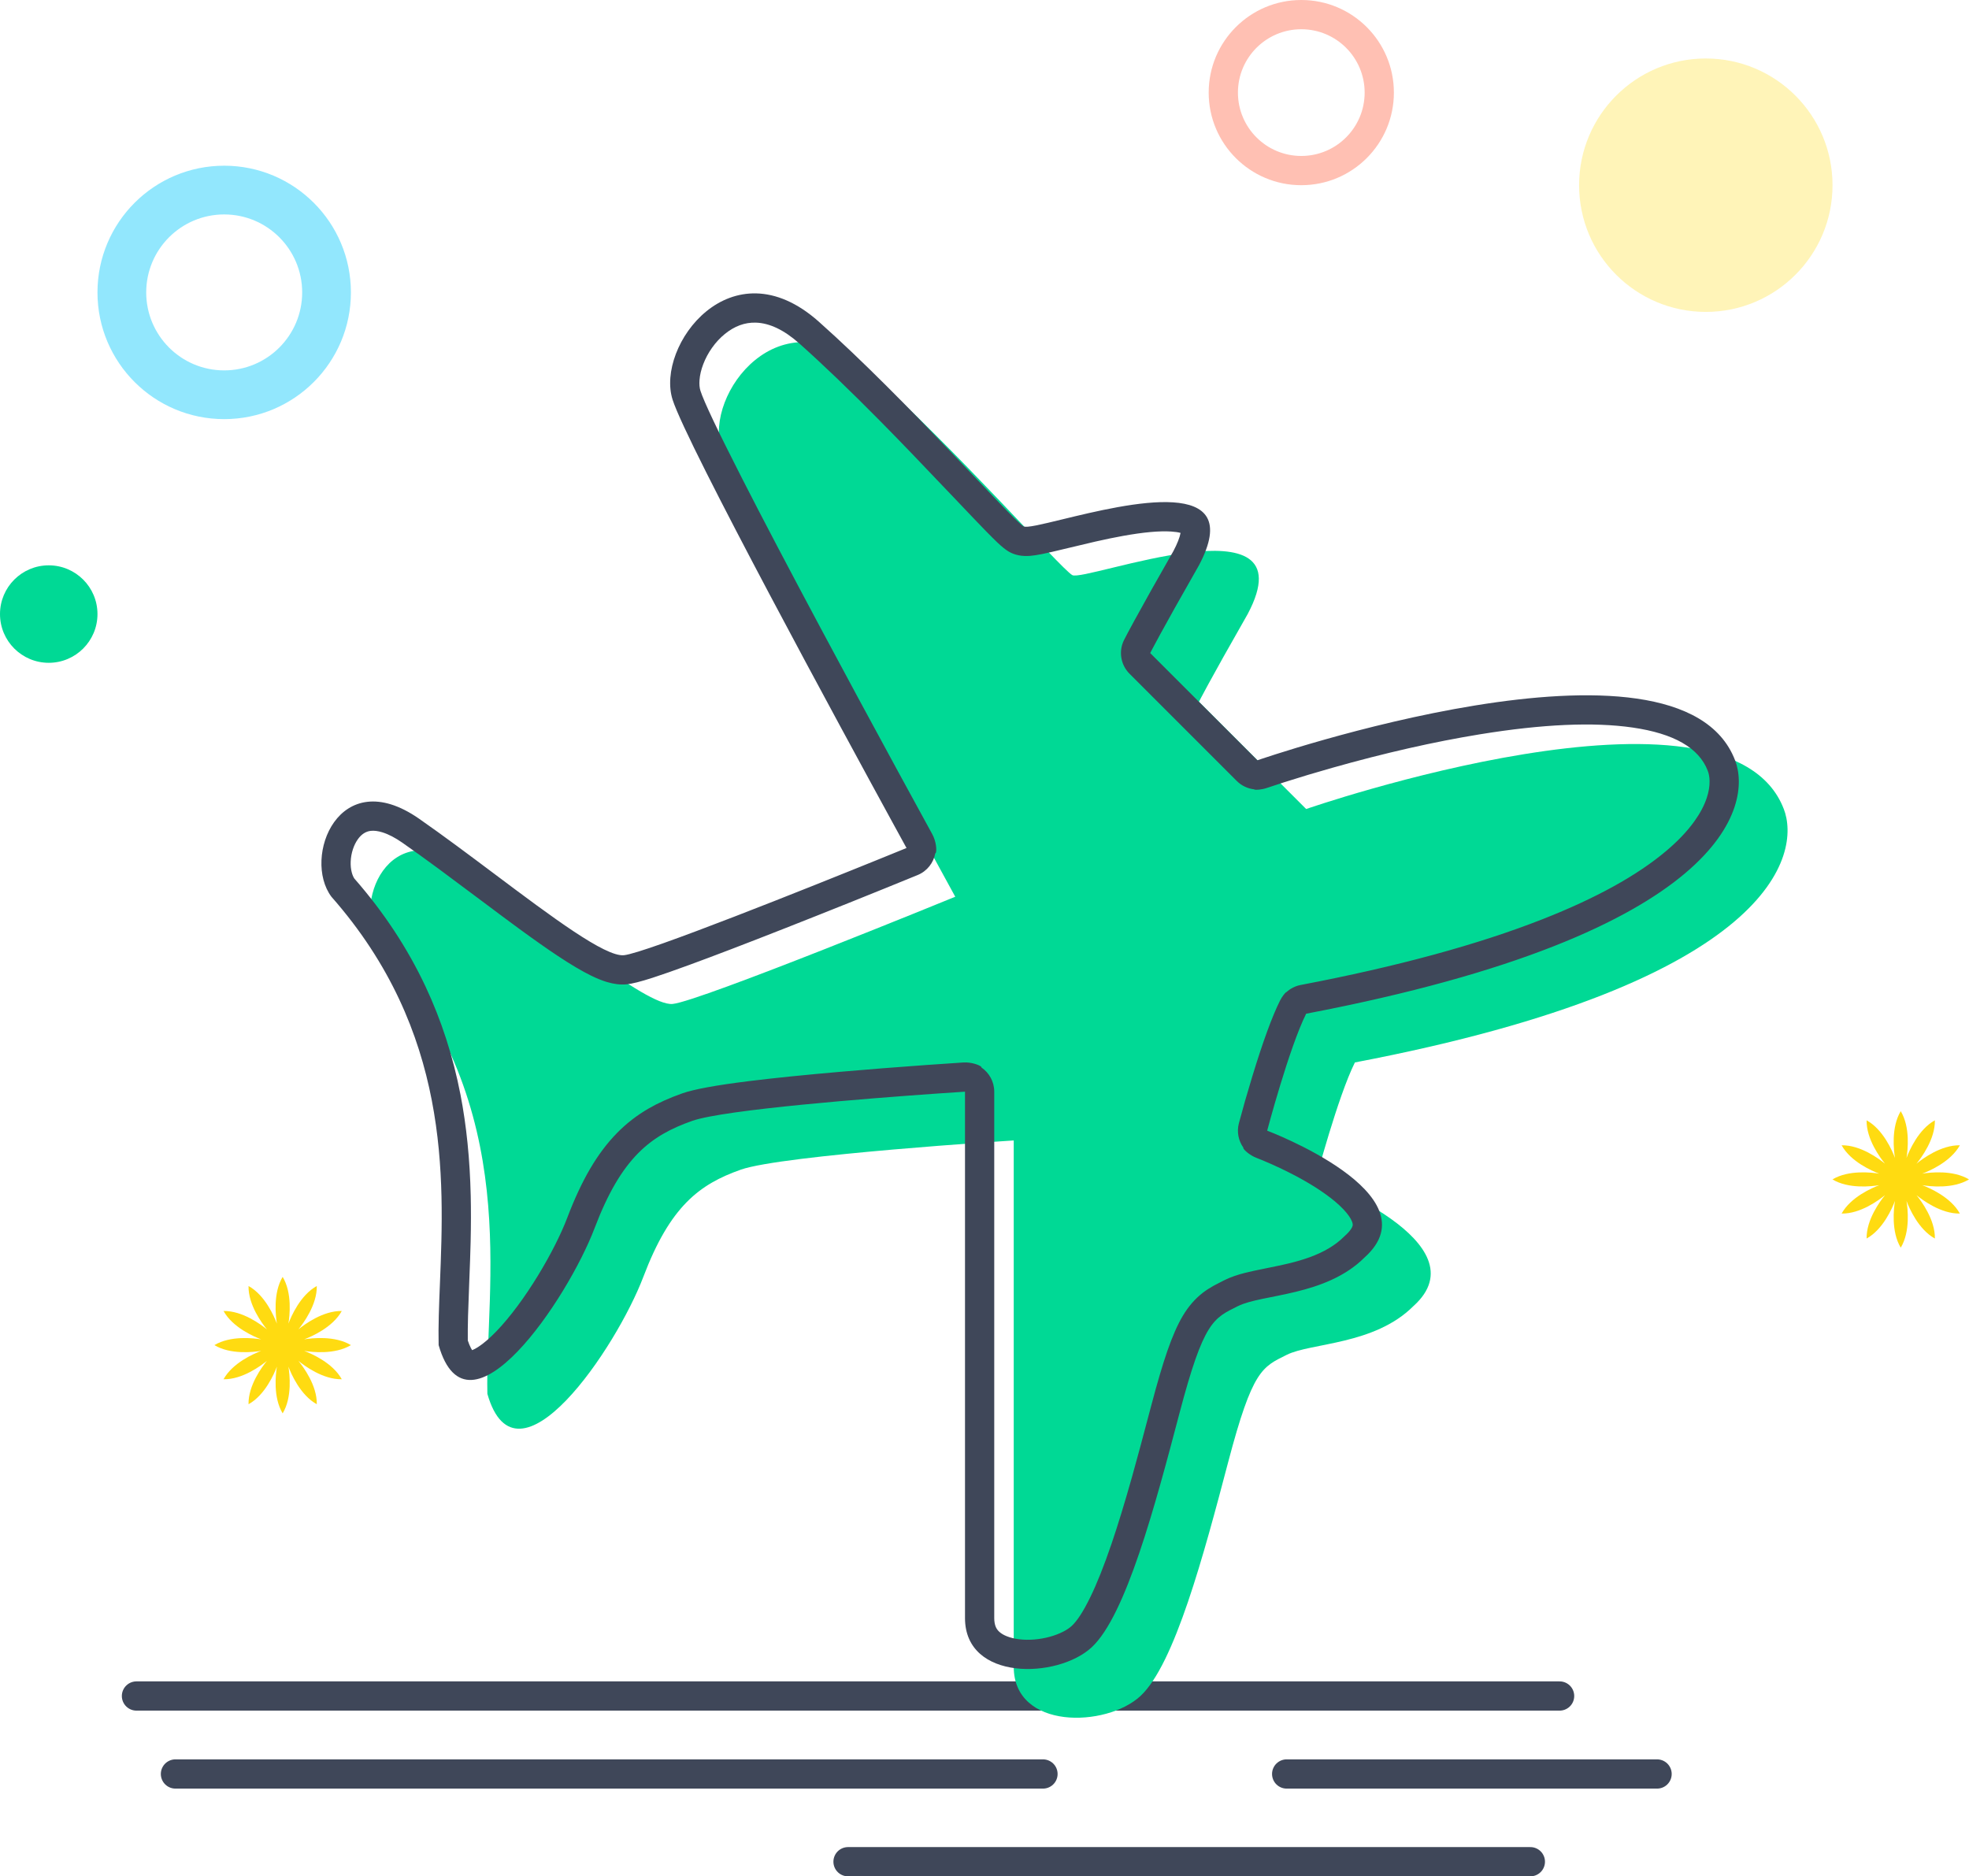 <svg xmlns="http://www.w3.org/2000/svg" xmlns:xlink="http://www.w3.org/1999/xlink" width="202.001" height="192.5" viewBox="0 0 202.001 192.5" fill="none">
<g opacity="0.4">
<path fill-rule="evenodd"  fill="rgba(254, 97, 66, 1)"  d="M133.5 19C138.747 19 143 14.747 143 9.5C143 4.253 138.747 0 133.5 0C128.253 0 124 4.253 124 9.5C124 14.747 128.253 19 133.5 19ZM133.5 3C137.09 3 140 5.91 140 9.5C140 13.09 137.09 16 133.5 16C129.91 16 127 13.09 127 9.5C127 5.91 129.91 3 133.5 3Z">
</path>
</g>
<path d="M31.204 138.592L31.204 138.592C31.964 138.717 34.346 139.001 36.001 138.001C34.346 137.001 31.964 137.286 31.204 137.41C31.925 137.139 34.129 136.193 35.063 134.5C33.129 134.462 31.209 135.898 30.613 136.387C31.101 135.791 32.537 133.87 32.5 131.937C30.806 132.871 29.861 135.075 29.589 135.796C29.714 135.036 29.998 132.654 28.998 130.999C27.998 132.654 28.283 135.037 28.407 135.797C28.136 135.076 27.191 132.871 25.497 131.937C25.459 133.871 26.896 135.792 27.384 136.387C26.789 135.899 24.868 134.462 22.934 134.5C23.868 136.194 26.073 137.139 26.793 137.411C26.033 137.286 23.651 137.001 21.995 138.001C23.651 139.001 26.033 138.717 26.793 138.593C26.072 138.864 23.868 139.809 22.934 141.503C24.867 141.541 26.788 140.104 27.384 139.616C26.895 140.212 25.459 142.133 25.497 144.066C27.19 143.132 28.136 140.928 28.407 140.207C28.283 140.967 27.999 143.349 28.998 145.004C29.998 143.349 29.714 140.967 29.589 140.207C29.861 140.928 30.806 143.132 32.5 144.066C32.538 142.133 31.101 140.212 30.613 139.616C31.209 140.104 33.129 141.541 35.063 141.503C34.129 139.809 31.925 138.864 31.204 138.592Z" fill-rule="evenodd"  fill="#FFDB11" >
</path>
<path d="M192.793 121.592C192.072 121.864 189.868 122.809 188.934 124.503C190.867 124.541 192.788 123.104 193.384 122.616C192.896 123.212 191.459 125.133 191.497 127.066C193.19 126.132 194.135 123.928 194.407 123.207C194.283 123.967 193.999 126.349 194.998 128.004C195.998 126.349 195.714 123.967 195.589 123.207C195.861 123.928 196.806 126.132 198.5 127.066C198.538 125.133 197.101 123.212 196.613 122.616C197.209 123.104 199.129 124.541 201.063 124.503C200.129 122.809 197.925 121.864 197.204 121.592L197.204 121.592C197.964 121.717 200.346 122.001 202.001 121.001C200.346 120.002 197.964 120.285 197.204 120.41C197.925 120.139 200.129 119.193 201.063 117.5C199.129 117.462 197.209 118.898 196.613 119.387C197.101 118.791 198.537 116.87 198.5 114.937C196.806 115.871 195.861 118.075 195.589 118.796C195.714 118.036 195.998 115.654 194.998 113.999C193.998 115.655 194.283 118.036 194.407 118.797C194.136 118.076 193.191 115.871 191.497 114.937C191.459 116.871 192.896 118.792 193.384 119.387C192.789 118.899 190.868 117.462 188.934 117.5C189.868 119.194 192.073 120.139 192.793 120.411C192.033 120.286 189.651 120.002 187.995 121.001C189.651 122.001 192.033 121.717 192.793 121.592Z" fill-rule="evenodd"  fill="#FFDB11" >
</path>
<g opacity="0.3">
<circle cx="175" cy="19" r="13"   fill="#FFDB11" >
</circle>
</g>
<circle cx="5" cy="63" r="5"   fill="#00D995" >
</circle>
<g opacity="0.5">
<path fill-rule="evenodd"  fill="rgba(37, 208, 252, 1)"  d="M23 43C30.18 43 36 37.18 36 30C36 22.82 30.18 17 23 17C15.82 17 10 22.82 10 30C10 37.18 15.82 43 23 43ZM23 22C27.418 22 31 25.582 31 30C31 34.418 27.418 38 23 38C18.582 38 15 34.418 15 30C15 25.582 18.582 22 23 22Z">
</path>
</g>
<path    stroke="rgba(63, 71, 89, 1)" stroke-width="3"  stroke-linecap="round"  d="M14 174L160 174M160 174L160 174Z">
</path>
<path    stroke="rgba(63, 71, 89, 1)" stroke-width="3" stroke-linejoin="round" stroke-linecap="round"  d="M132 182L170 182M170 182L170 182Z">
</path>
<path    stroke="rgba(63, 71, 89, 1)" stroke-width="3" stroke-linejoin="round" stroke-linecap="round"  d="M18 182L107 182M107 182L107 182Z">
</path>
<path    stroke="rgba(63, 71, 89, 1)" stroke-width="3" stroke-linejoin="round" stroke-linecap="round"  d="M87 191L157 191M157 191L157 191Z">
</path>
<path d="M132 139C129.5 140.25 128.5 140.5 126 150C123.5 159.5 120.5 170.75 117 174C113.5 177.25 104 177.5 104 171C104 164.5 104 117 104 117C104 117 80.25 118.5 76 120C71.75 121.5 68.75 123.75 66 131C63.25 138.25 53 153.5 50 143C49.75 132 53.75 113.75 39 97C36 93 39.75 83.25 48 89C56.25 94.75 66.25 103.25 69 103C71.75 102.75 98 92 98 92C98 92 75.75 51.5 74 46C72.25 40.5 80 30 89 38C98 46 108.75 58.25 110 59C111.25 59.75 134.5 50.75 128 63C124 70 123 72 123 72L134 83L134 83C134 83 177.25 68 183 83C184.75 87.5 182.25 100.75 139 109C137.25 112.5 135 121 135 121C135 121 152.25 127.5 145 134C141 138 134.5 137.75 132 139Z" fill-rule="evenodd"  fill="#00D995" >
</path>
<path fill-rule="evenodd"  fill="rgba(63, 71, 89, 1)"  d="M99 115.006L99 166C99 172.5 108.5 172.25 112 169C115.5 165.75 118.5 154.5 121 145C123.5 135.5 124.5 135.25 127 134C129.5 132.75 136 133 140 129C147.25 122.5 130 116 130 116C130 116 132.25 107.5 134 104C177.25 95.75 179.75 82.5 178 78C172.25 63 129 78 129 78L118 67C118 67 119 65 123 58C127.946 48.678 115.667 51.661 108.962 53.289C106.855 53.801 105.299 54.179 105 54C103.75 53.25 93 41 84 33C75 25 67.25 35.5 69 41C70.478 45.646 86.583 75.264 91.55 84.352C92.463 86.023 93 87 93 87C93 87 91.931 87.438 90.203 88.138C83.364 90.91 66.195 97.8 64 98C62.082 98.174 56.638 94.093 50.721 89.656C48.153 87.731 45.496 85.74 43 84C34.75 78.25 31 88 34 92C46.172 105.822 45.575 120.666 45.136 131.614C45.042 133.933 44.956 136.077 45 138C48 148.5 58.25 133.25 61 126C63.75 118.75 66.75 116.5 71 115C74.313 113.83 89.475 112.661 96 112.202C97.846 112.073 99 112 99 112L99 115.006ZM47.992 137.526Q48.14 137.972 48.306 138.293Q48.375 138.425 48.437 138.519Q48.7 138.418 49.04 138.201Q49.889 137.658 50.933 136.575Q51.986 135.482 53.11 133.965Q54.178 132.523 55.201 130.847Q56.171 129.258 56.967 127.678Q57.728 126.167 58.195 124.936Q59.294 122.038 60.536 119.917Q61.789 117.779 63.296 116.243Q64.734 114.777 66.525 113.737Q68.017 112.871 70.001 112.171Q71.768 111.547 76.797 110.921Q80.619 110.446 86.334 109.949Q90.4 109.595 95.009 109.265Q97.314 109.1 98.811 109.006C98.816 109.005 98.821 109.005 98.826 109.005C99.684 108.955 100.473 109.268 100.655 109.438C100.691 109.472 100.703 109.5 100.687 109.519C101.477 110.057 102 110.964 102 112L102 166Q102 166.552 102.163 166.925Q102.287 167.208 102.532 167.425Q102.826 167.687 103.298 167.874Q103.846 168.092 104.551 168.178Q105.291 168.269 106.106 168.203Q106.92 168.136 107.699 167.923Q108.454 167.716 109.067 167.402Q109.616 167.12 109.959 166.801Q110.795 166.025 111.837 163.896Q112.886 161.751 114.035 158.377Q115.01 155.513 116.144 151.487Q116.862 148.937 118.099 144.236Q119.026 140.713 119.764 138.587Q120.543 136.342 121.347 134.994Q122.216 133.538 123.407 132.624Q123.891 132.252 124.502 131.911Q124.821 131.733 125.45 131.42Q125.59 131.35 125.659 131.316Q126.498 130.897 127.782 130.574Q128.446 130.407 129.91 130.114Q131.394 129.817 132.156 129.634Q133.385 129.337 134.334 128.994Q136.573 128.185 137.879 126.878C137.898 126.859 137.918 126.84 137.922 126.835C137.924 126.834 137.924 126.834 137.923 126.835C137.948 126.811 137.972 126.789 137.997 126.766Q138.384 126.419 138.592 126.109Q138.721 125.919 138.761 125.772Q138.811 125.595 138.703 125.322Q138.491 124.781 137.837 124.085Q137.118 123.321 135.973 122.502Q134.064 121.136 131.3 119.829Q130.424 119.415 129.574 119.061Q129.164 118.891 128.942 118.807L128.941 118.807C128.221 118.535 127.663 118.014 127.564 117.821C127.543 117.782 127.542 117.756 127.562 117.749C127.057 117.043 126.863 116.127 127.1 115.232Q127.677 113.053 128.474 110.437Q130.11 105.071 131.317 102.658L131.317 102.658C131.526 102.24 131.827 101.882 131.925 101.808C131.946 101.792 131.958 101.789 131.957 101.803C132.365 101.424 132.876 101.16 133.438 101.053Q148.297 98.219 158.27 94.298Q166.471 91.073 170.94 87.301Q172.721 85.798 173.816 84.276Q174.705 83.041 175.098 81.857Q175.401 80.941 175.386 80.125Q175.375 79.528 175.199 79.074Q173.852 75.561 167.489 74.641Q161.46 73.769 151.825 75.336Q144.788 76.48 136.664 78.777Q134.122 79.496 131.781 80.243Q130.623 80.612 129.983 80.834L129.982 80.835C129.439 81.023 128.867 81.047 128.716 81.013C128.684 81.005 128.671 80.995 128.683 80.983C128.013 80.912 127.373 80.615 126.879 80.121L115.879 69.121C114.966 68.208 114.739 66.813 115.317 65.658Q115.591 65.11 116.366 63.688Q117.873 60.926 120.371 56.554Q120.981 55.397 121.114 54.673Q120.748 54.571 120.153 54.532Q118.357 54.414 115.211 54.98Q113.943 55.208 112.356 55.568Q111.411 55.782 109.67 56.205Q107.637 56.698 106.884 56.847Q106.176 56.987 105.696 57.026Q104.393 57.134 103.457 56.572Q103.003 56.3 102.33 55.663Q101.888 55.245 101.179 54.52Q100.309 53.631 97.861 51.051Q93.141 46.075 90.379 43.278Q85.587 38.425 82.007 35.242Q79.664 33.16 77.53 33.1Q75.851 33.053 74.362 34.265Q73.632 34.858 73.051 35.677Q72.483 36.478 72.144 37.371Q71.824 38.213 71.764 38.981Q71.713 39.633 71.859 40.09Q72.386 41.746 76.161 49.144Q79.257 55.212 84.302 64.648Q87.91 71.396 92.131 79.152Q94.241 83.029 95.629 85.555C96.061 86.341 96.102 87.226 96.015 87.472C95.998 87.52 95.976 87.544 95.952 87.538C95.774 88.505 95.127 89.371 94.137 89.776L94.136 89.776Q87.472 92.505 80.565 95.223Q74.512 97.606 70.696 99.002Q68.4 99.843 66.951 100.312Q65.098 100.912 64.272 100.987Q63.34 101.072 62.257 100.746Q61.518 100.524 60.628 100.088Q59.228 99.402 57.201 98.057Q55.581 96.982 53.251 95.278Q51.864 94.263 48.921 92.056Q46.341 90.122 45.054 89.174Q42.914 87.597 41.285 86.461Q40.174 85.687 39.23 85.393Q38.553 85.182 38.033 85.242Q37.267 85.33 36.718 86.094Q36.399 86.538 36.205 87.129Q36.005 87.739 35.978 88.38Q35.952 88.992 36.088 89.506Q36.187 89.881 36.352 90.132Q40.873 95.296 43.652 101.205Q46.1 106.411 47.243 112.315Q48.163 117.071 48.292 122.68Q48.342 124.841 48.282 127.406Q48.247 128.911 48.133 131.734Q48.043 133.988 48.016 135.033Q47.979 136.445 47.992 137.526Z">
</path>
</svg>
